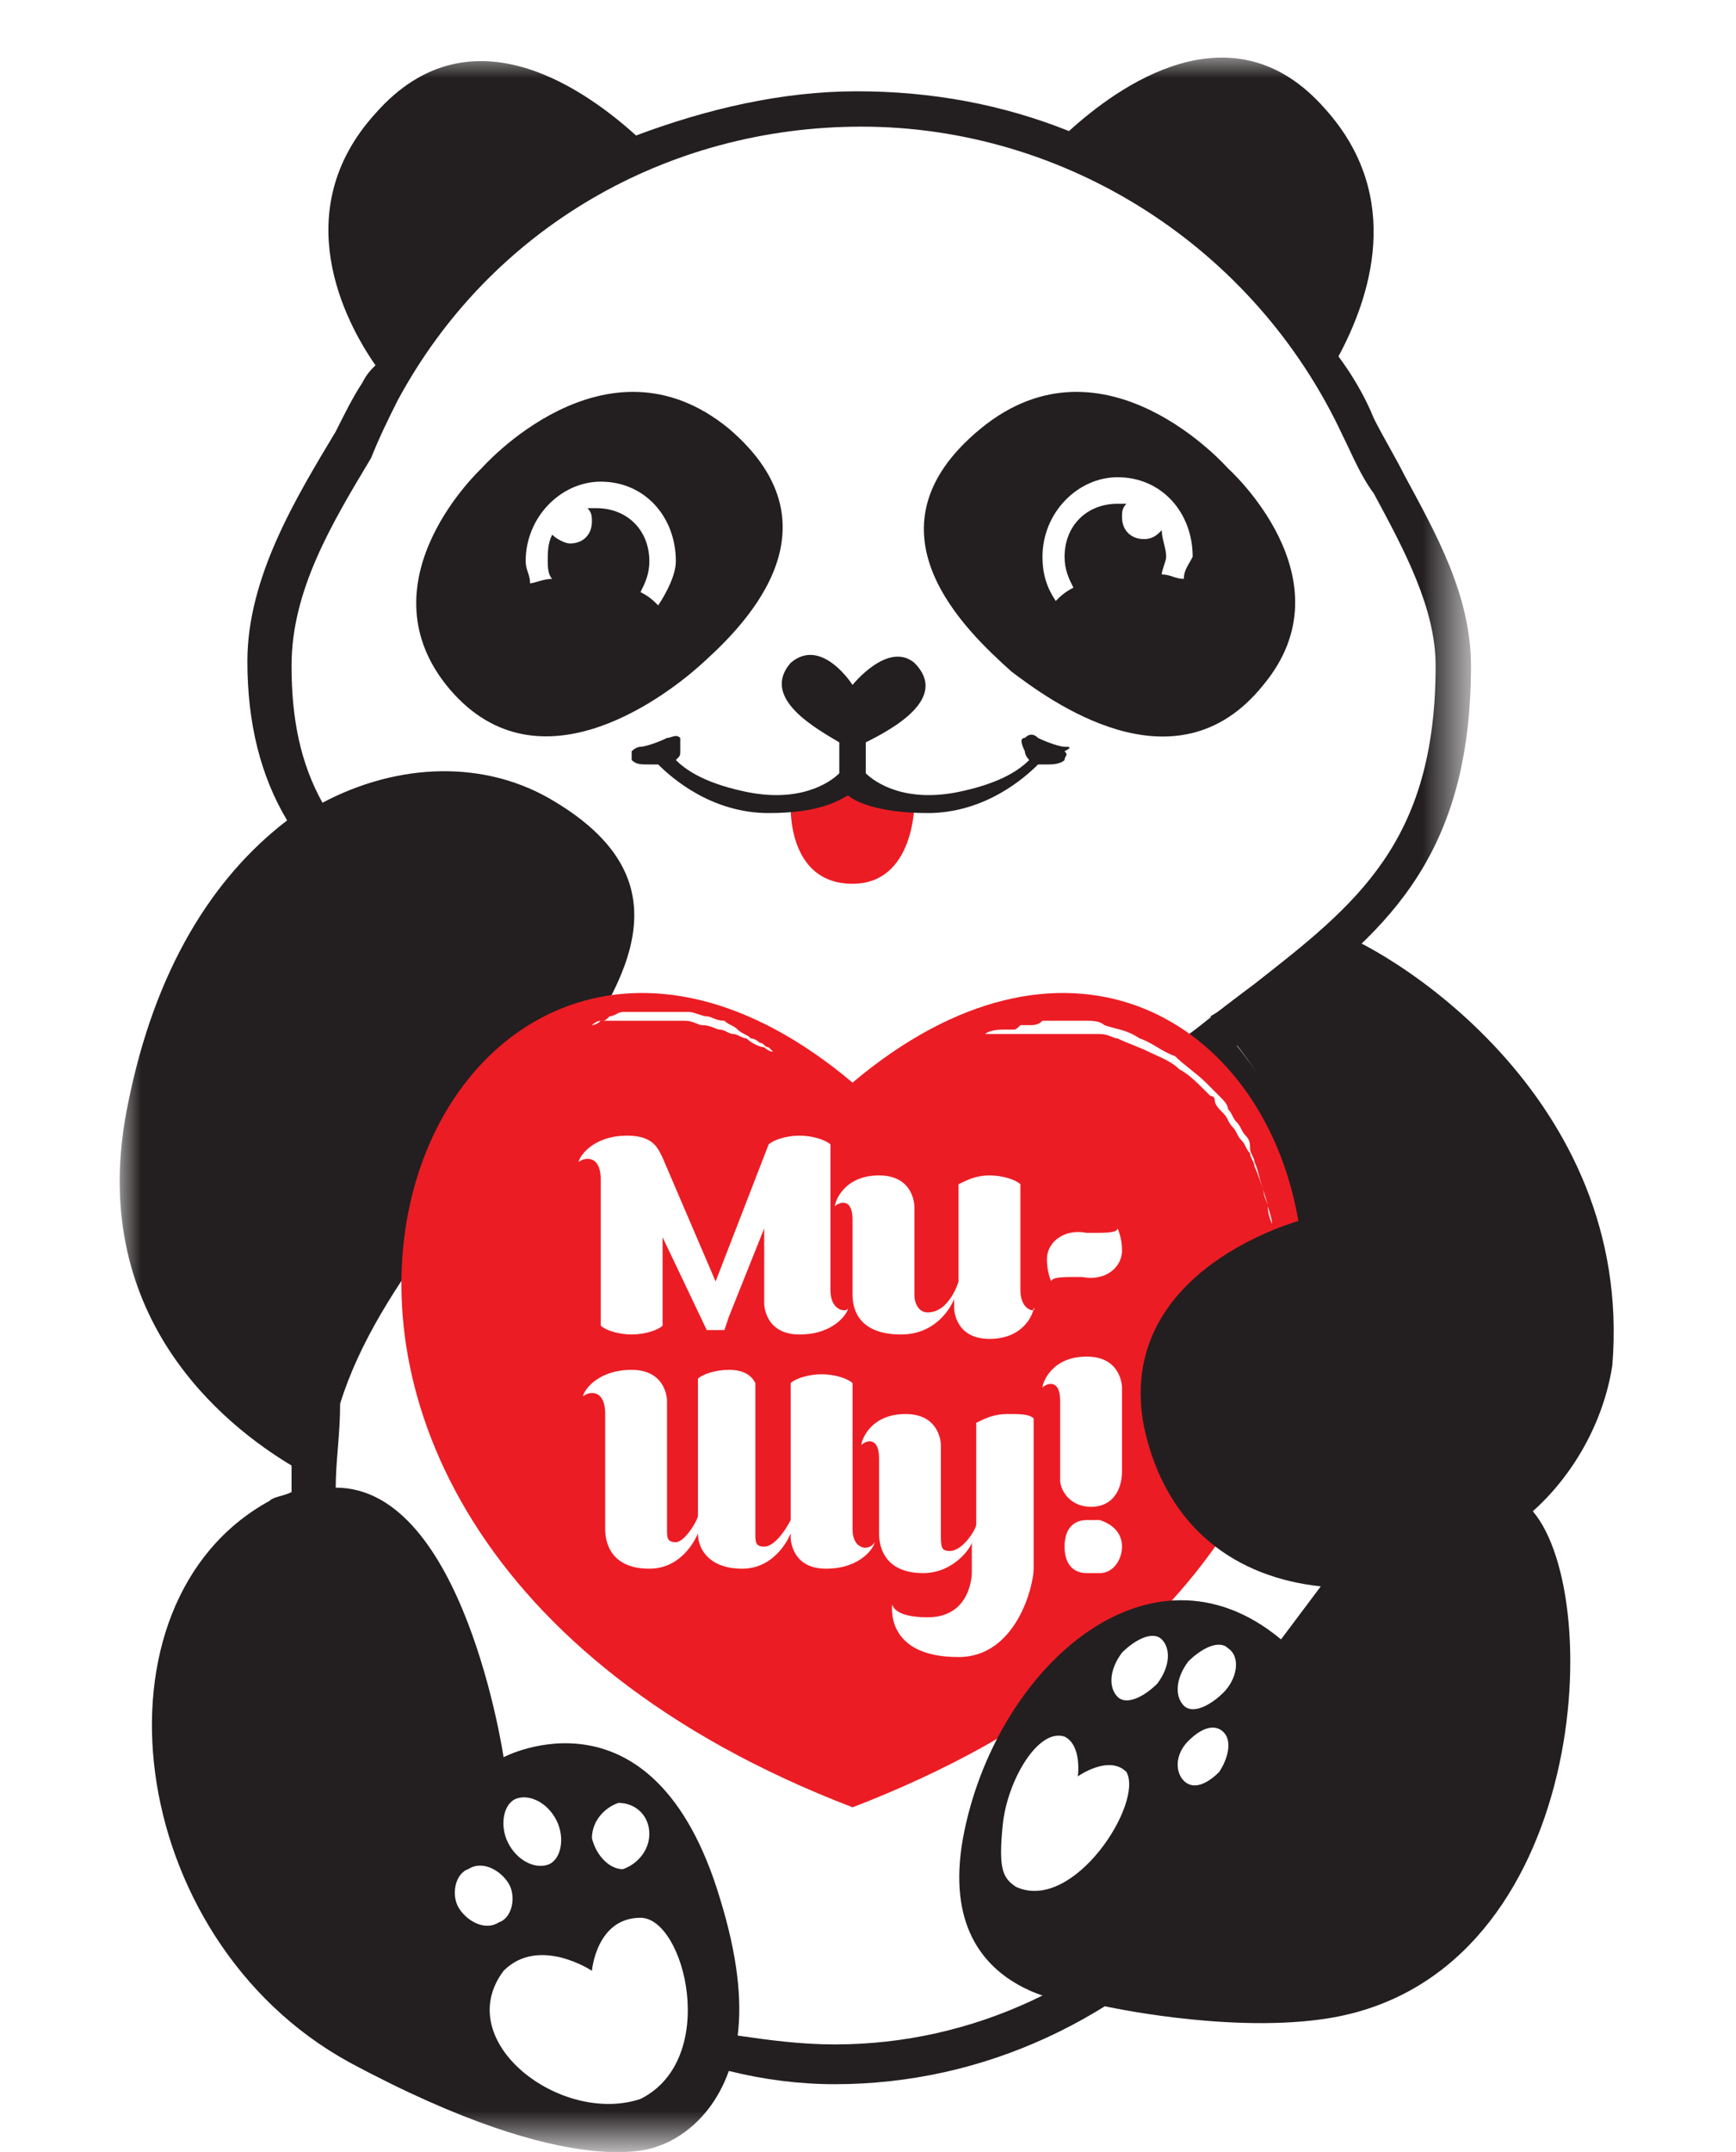 <?xml version="1.0" encoding="UTF-8"?> <svg xmlns="http://www.w3.org/2000/svg" id="Layer_1" viewBox="0 0 39.3 48.7"> <style>.st0{fill:#fff}.st1{fill:#ec1c24}.st2{fill:#231f20}.st3{filter:url(#Adobe_OpacityMaskFilter)}.st4{mask:url(#mask-2);fill:#231f20}</style> <path id="Fill-1" class="st0" d="M32.9 15.1c0-1.9-1.4-3.8-2.1-5.4-2-4.3-6.3-7.3-11.3-7.3-4.7 0-8.7 2.6-10.9 6.5-1 1.8-2.5 3.9-2.5 6.1 0 3.6 2.5 5.8 4.9 8.1-2.4 2.3-4 7-4 10.8 0 7.1 5.3 12.8 11.9 12.8 6.6 0 11.9-5.7 11.9-12.8 0-3.5-1.3-7.9-3.4-10.2 2.8-2.4 5.5-3.6 5.5-8.6"></path> <path id="Fill-3" class="st1" d="M19.3 17.8l1.4.4s0 1.8-1.4 1.8c-1.5 0-1.4-1.8-1.4-1.8l1.4-.4z"></path> <path id="Fill-5" class="st2" d="M26.8 13.1c-.2 0-.3-.1-.5-.1 0-.1.1-.3.1-.4 0-.2-.1-.4-.1-.6-.1.1-.2.2-.4.2-.3 0-.5-.2-.5-.5 0-.1 0-.2.1-.3h-.2c-.7 0-1.2.5-1.2 1.2 0 .3.1.5.2.7-.2.1-.3.2-.4.3-.2-.3-.3-.6-.3-1 0-1 .8-1.8 1.7-1.8 1 0 1.7.8 1.7 1.8-.1.2-.2.3-.2.5m1.8 2.4c2-2.4-.8-4.9-.8-4.9s-2.8-3.2-5.6-.9c-2.8 2.3-.3 4.6.7 5.5.8.6 3.7 2.8 5.7.3"></path> <g id="Group-9" transform="translate(0 .266)"> <defs> <filter id="Adobe_OpacityMaskFilter" filterUnits="userSpaceOnUse" x="2.7" y="1" width="30.7" height="47.5"> <feColorMatrix values="1 0 0 0 0 0 1 0 0 0 0 0 1 0 0 0 0 0 1 0"></feColorMatrix> </filter> </defs> <mask maskUnits="userSpaceOnUse" x="2.7" y="1" width="30.7" height="47.5" id="mask-2"> <g class="st3"> <path id="path-1" class="st0" d="M2.7 1h30.6v47.5H2.7z"></path> </g> </mask> <path id="Fill-7" class="st4" d="M30.3 33.6c0 6.8-5.1 12.4-11.4 12.4-.8 0-1.5-.1-2.2-.2.1-.8 0-1.8-.4-3.1-1.5-5-4.9-3.2-4.9-3.2s-.9-6.1-3.8-6.1c0-.6.1-1.2.1-1.9C9.4 26 18 21.2 12.6 17.9c-1.6-1-3.6-.9-5.3 0-.5-.9-.7-1.9-.7-3.1 0-1.7.9-3.2 1.8-4.7.2-.5.4-.9.6-1.3 2.1-3.9 6.1-6.2 10.5-6.2 4.6 0 8.9 2.7 10.9 7 .2.4.4.9.7 1.3.7 1.3 1.4 2.6 1.4 3.9 0 4-1.8 5.4-4.1 7.2-.4.3-.8.6-1.3 1l-.4.3.3.4c1.9 2.1 3.3 6.2 3.3 9.9m-1.4-10.9c2.3-1.8 4.4-3.4 4.4-7.9 0-1.6-.8-3-1.5-4.3-.2-.4-.5-.9-.7-1.3-.2-.5-.5-1-.8-1.4.7-1.3 1.5-3.6-.3-5.6-2.1-2.4-4.7-.5-5.8.5-1.5-.6-3.1-.9-4.8-.9-1.7 0-3.4.4-5 1-1-.9-3.7-3-5.9-.5-2 2.2-.7 4.7 0 5.7-.1.1-.2.2-.3.4-.2.3-.4.7-.6 1.1-.9 1.5-2 3.3-2 5.2 0 1.4.3 2.6.9 3.6-1.7 1.3-3 3.4-3.6 6.4-1 4.8 2.2 7.3 3.7 8.2v.6c-.2.1-.4.1-.5.2-4.2 2.3-3.3 9.9 1.8 12.7 5.2 2.8 7 1.9 7 1.9s1.1-.3 1.6-1.7c.8.2 1.6.3 2.4.3 6.8 0 12.3-6 12.3-13.3 0-3.2-1.1-7.6-3.2-10.2.3-.2.6-.5.9-.7"></path> </g> <path id="Fill-10" class="st2" d="M14.9 13.7c-.1-.1-.2-.2-.4-.3.1-.2.2-.4.2-.7 0-.7-.5-1.2-1.2-1.2h-.2c.1.1.1.2.1.3 0 .3-.2.5-.5.5-.1 0-.3-.1-.4-.2-.1.2-.1.4-.1.6 0 .1 0 .3.1.4-.2 0-.4.1-.5.1 0-.2-.1-.3-.1-.5 0-1 .8-1.8 1.7-1.8 1 0 1.7.8 1.7 1.8 0 .3-.2.7-.4 1m1.6-4c-2.8-2.3-5.6.9-5.6.9s-2.7 2.5-.8 4.9c2 2.5 4.9.3 5.7-.4.9-.8 3.4-3.1.7-5.4"></path> <path id="Fill-12" class="st2" d="M24.1 16.9c-.1 0-.4-.1-.6-.2-.1-.1-.2-.1-.3 0-.1 0-.1.1 0 .3 0 .1.1.2.1.2-.2.2-.6.5-1.5.7-1.3.3-2-.2-2.2-.4v-.7c.6-.3 1.9-1 1.1-1.8-.6-.5-1.4.5-1.4.5s-.7-1.1-1.4-.5c-.7.8.6 1.5 1.1 1.8v.7c-.2.2-.9.7-2.2.4-.9-.2-1.3-.5-1.5-.7.1-.1.1-.1.1-.2v-.3c-.1-.1-.2 0-.3 0-.2.1-.5.2-.6.2-.1 0-.2.1-.2.1v.2c.1.1.2.1.4.1h.2c.3.3 1.2 1.1 2.5 1.1 1.2 0 1.6-.3 1.8-.4.1.1.6.4 1.8.4 1.3 0 2.2-.8 2.5-1.1h.2c.1 0 .3 0 .4-.1 0-.1.1-.1 0-.2.2-.1.1-.1 0-.1"></path> <path id="Fill-14" class="st0" d="M13.4 44.6s.1-1.2 1.1-1.2 1.8 3.2 0 4.1c-1.8.6-4.3-1.3-3.1-2.9.8-.8 2 0 2 0"></path> <path id="Fill-16" class="st0" d="M11.5 42.6c.2.3.1.8-.2.9-.3.2-.7 0-.9-.3-.2-.3-.1-.8.2-.9.3-.2.7 0 .9.3"></path> <path id="Fill-18" class="st0" d="M14.7 41.5c0 .4-.3.7-.6.8-.3 0-.6-.3-.7-.7 0-.4.3-.7.6-.8.4 0 .7.3.7.7"></path> <path id="Fill-20" class="st1" d="M19.3 24.5c9.5-8 17.2 9.8 0 16.4-17.2-6.6-9.5-24.4 0-16.4z"></path> <path id="Fill-22" class="st0" d="M13.4 23.2s.1 0 .2-.1c.1 0 .1 0 .2-.1.1 0 .2-.1.3-.1H15.6c.1 0 .3.1.4.1.1 0 .2.1.4.1.1.1.2.1.3.2.1.1.2.1.3.2.1 0 .2.1.2.1.1 0 .1.1.2.1l.1.1s-.1 0-.2-.1c-.1 0-.3-.1-.4-.2-.1 0-.2-.1-.3-.1-.1 0-.2-.1-.3-.1-.1 0-.2-.1-.4-.1-.1 0-.2-.1-.4-.1H13.6c-.1 0-.2.1-.2.1"></path> <path id="Fill-24" class="st0" d="M22.3 23.4s.1-.1.4-.1h.2c.1 0 .1 0 .2-.1h.2c.1 0 .2 0 .3-.1h1c.1 0 .3 0 .4.1.3.1.5.1.8.3.3.1.5.3.8.4.2.2.5.4.7.6l.3.3c.1.1.2.2.2.3.1.1.1.2.2.3.1.1.1.2.2.3.1.1.1.2.1.3 0 .1.1.2.1.3.1.2.1.4.2.6 0 .2.1.3.1.4 0 .2.1.4.1.4s0-.1-.1-.4c0-.1-.1-.3-.1-.4-.1-.2-.1-.3-.2-.5 0-.1-.1-.2-.1-.3-.1-.1-.1-.2-.2-.3-.1-.1-.1-.2-.2-.3-.1-.1-.1-.2-.2-.3-.1-.1-.2-.2-.2-.3 0-.1-.1-.1-.1-.1l-.1-.1c-.2-.2-.4-.4-.6-.5-.2-.2-.5-.3-.7-.4-.2-.1-.5-.2-.7-.3-.1 0-.2-.1-.4-.1H24.3h-.7-.1H23.2h-.1H22.3"></path> <path id="Fill-26" class="st0" d="M23.1 29.2v-2.4c-.1-.1-.4-.2-.7-.2-.3 0-.5.1-.7.2V29s-.2.7-.7.7c-.2 0-.3-.2-.3-.4v-2s0-.7-.8-.7-1 .6-1 .7c.1-.1.4-.2.4.3v1.7c0 .4.2.9 1.1.9.9 0 1.2-.8 1.2-.8v.2s0 .7.8.7 1-.6 1-.7c.1.1-.3.1-.3-.4"></path> <path id="Fill-28" class="st0" d="M19.3 34.6v-3.3c-.1-.1-.4-.2-.7-.2s-.6.1-.7.2v3.1s-.3.6-.6.6c-.2 0-.2-.1-.2-.3v-3.4c-.1-.2-.3-.3-.6-.3s-.6.1-.7.2v3.1c0 .1-.3.6-.5.6s-.2-.1-.2-.3v-2.9s0-.7-.8-.7-1.1.5-1.1.6c.1-.1.5-.2.5.4v2.6c0 .4.2.9 1 .9s1.1-.8 1.1-.8c0 .4.3.8 1 .8.8 0 1.1-.8 1.1-.8v.1s0 .7.8.7 1.1-.5 1.1-.6c-.1.2-.5.2-.5-.3"></path> <path id="Fill-30" class="st0" d="M18.8 29.2v-3.3c-.1-.1-.4-.2-.7-.2-.3 0-.6.1-.7.2L16.2 29 15 26.2c-.1-.2-.2-.5-.8-.5-.8 0-1.1.5-1.1.6.1-.1.5-.2.5.4V30c.1.1.4.2.7.2.3 0 .6-.1.7-.2v-2l1 2.1h.4l.1-.3.8-2v1.7s0 .7.8.7 1.1-.5 1.1-.6c0 .1-.4.1-.4-.4"></path> <path id="Fill-32" class="st0" d="M25.4 35c0 .3-.2.6-.5.6h-.3c-.3 0-.5-.2-.5-.6s.2-.6.5-.6h.3c.3.1.5.3.5.6"></path> <path id="Fill-34" class="st0" d="M24.5 28.9c.5.1.9-.2.9-.6 0-.3-.1-.5-.1-.5 0 .1-.3.1-.5.1h-.2c-.5-.1-.9.2-.9.6 0 .3.1.5.1.5 0-.1.3-.1.5-.1h.2z"></path> <path id="Fill-36" class="st0" d="M22.8 32c-.3 0-.5.1-.7.2v2.3c0 .1-.3.6-.6.6-.2 0-.2-.1-.2-.4v-2s0-.7-.8-.7-1 .6-1 .7c.1-.1.4-.2.4.3v1.7c0 .4.2.9 1 .9.7 0 1.1-.6 1.1-.7v.7s0 1-1 1c-.8 0-.8-.3-.8-.3s-.2 1.2 1.5 1.2c1.3 0 1.7-1.6 1.7-2v-3.4c-.1-.1-.3-.1-.6-.1"></path> <path id="Fill-38" class="st0" d="M25.4 31.4s0-.7-.8-.7-1 .6-1 .7c.1-.1.4-.2.4.3v1.8c0 .2.2.6.7.6.5 0 .7-.4.7-.8v-1.9z"></path> <path id="Fill-40" class="st0" d="M12.6 41.2c.2.4.1.9-.2 1-.3.1-.7-.1-.9-.5-.2-.4-.1-.9.2-1 .3-.1.7.1.9.5"></path> <path id="Fill-42" class="st2" d="M36.5 30.9c.5-6.1-5.1-9.5-6.5-9.9-1.1 1-1.9 1.6-2.6 2 2.1 2 2.1 4.6 2.1 4.6s-4.3 1.1-3.6 4.7c.5 2.3 2.1 3.4 4 3.6l-.9 1.2c-3-2.5-6.5.7-7.2 4.5-.7 3.9 3.2 3.8 3.2 3.8s2.7.6 4.9.3c6-.8 6.5-9.5 4.8-11.5.9-.8 1.6-2 1.8-3.3"></path> <path id="Fill-44" class="st0" d="M27.6 40.1c-.3.3-.6.4-.8.2-.2-.2-.2-.6.1-.9.3-.3.6-.4.8-.2.2.2.1.6-.1.9"></path> <path id="Fill-46" class="st0" d="M27.7 38.3c-.3.3-.7.5-.9.3-.2-.2-.2-.6.1-1 .3-.3.7-.5.9-.3.3.2.2.7-.1 1"></path> <path id="Fill-48" class="st0" d="M26.2 38.1c-.3.3-.7.5-.9.3-.2-.2-.2-.6.1-1 .3-.3.7-.5.9-.3.2.2.2.6-.1 1"></path> <path id="Fill-50" class="st0" d="M23 42.7c-.3-.2-.4-.4-.3-1.4.1-1 .8-2.2 1.4-2 .4.2.3.9.3.9s.7-.5 1.1-.1c.4.7-1.2 3.2-2.5 2.6"></path> </svg> 